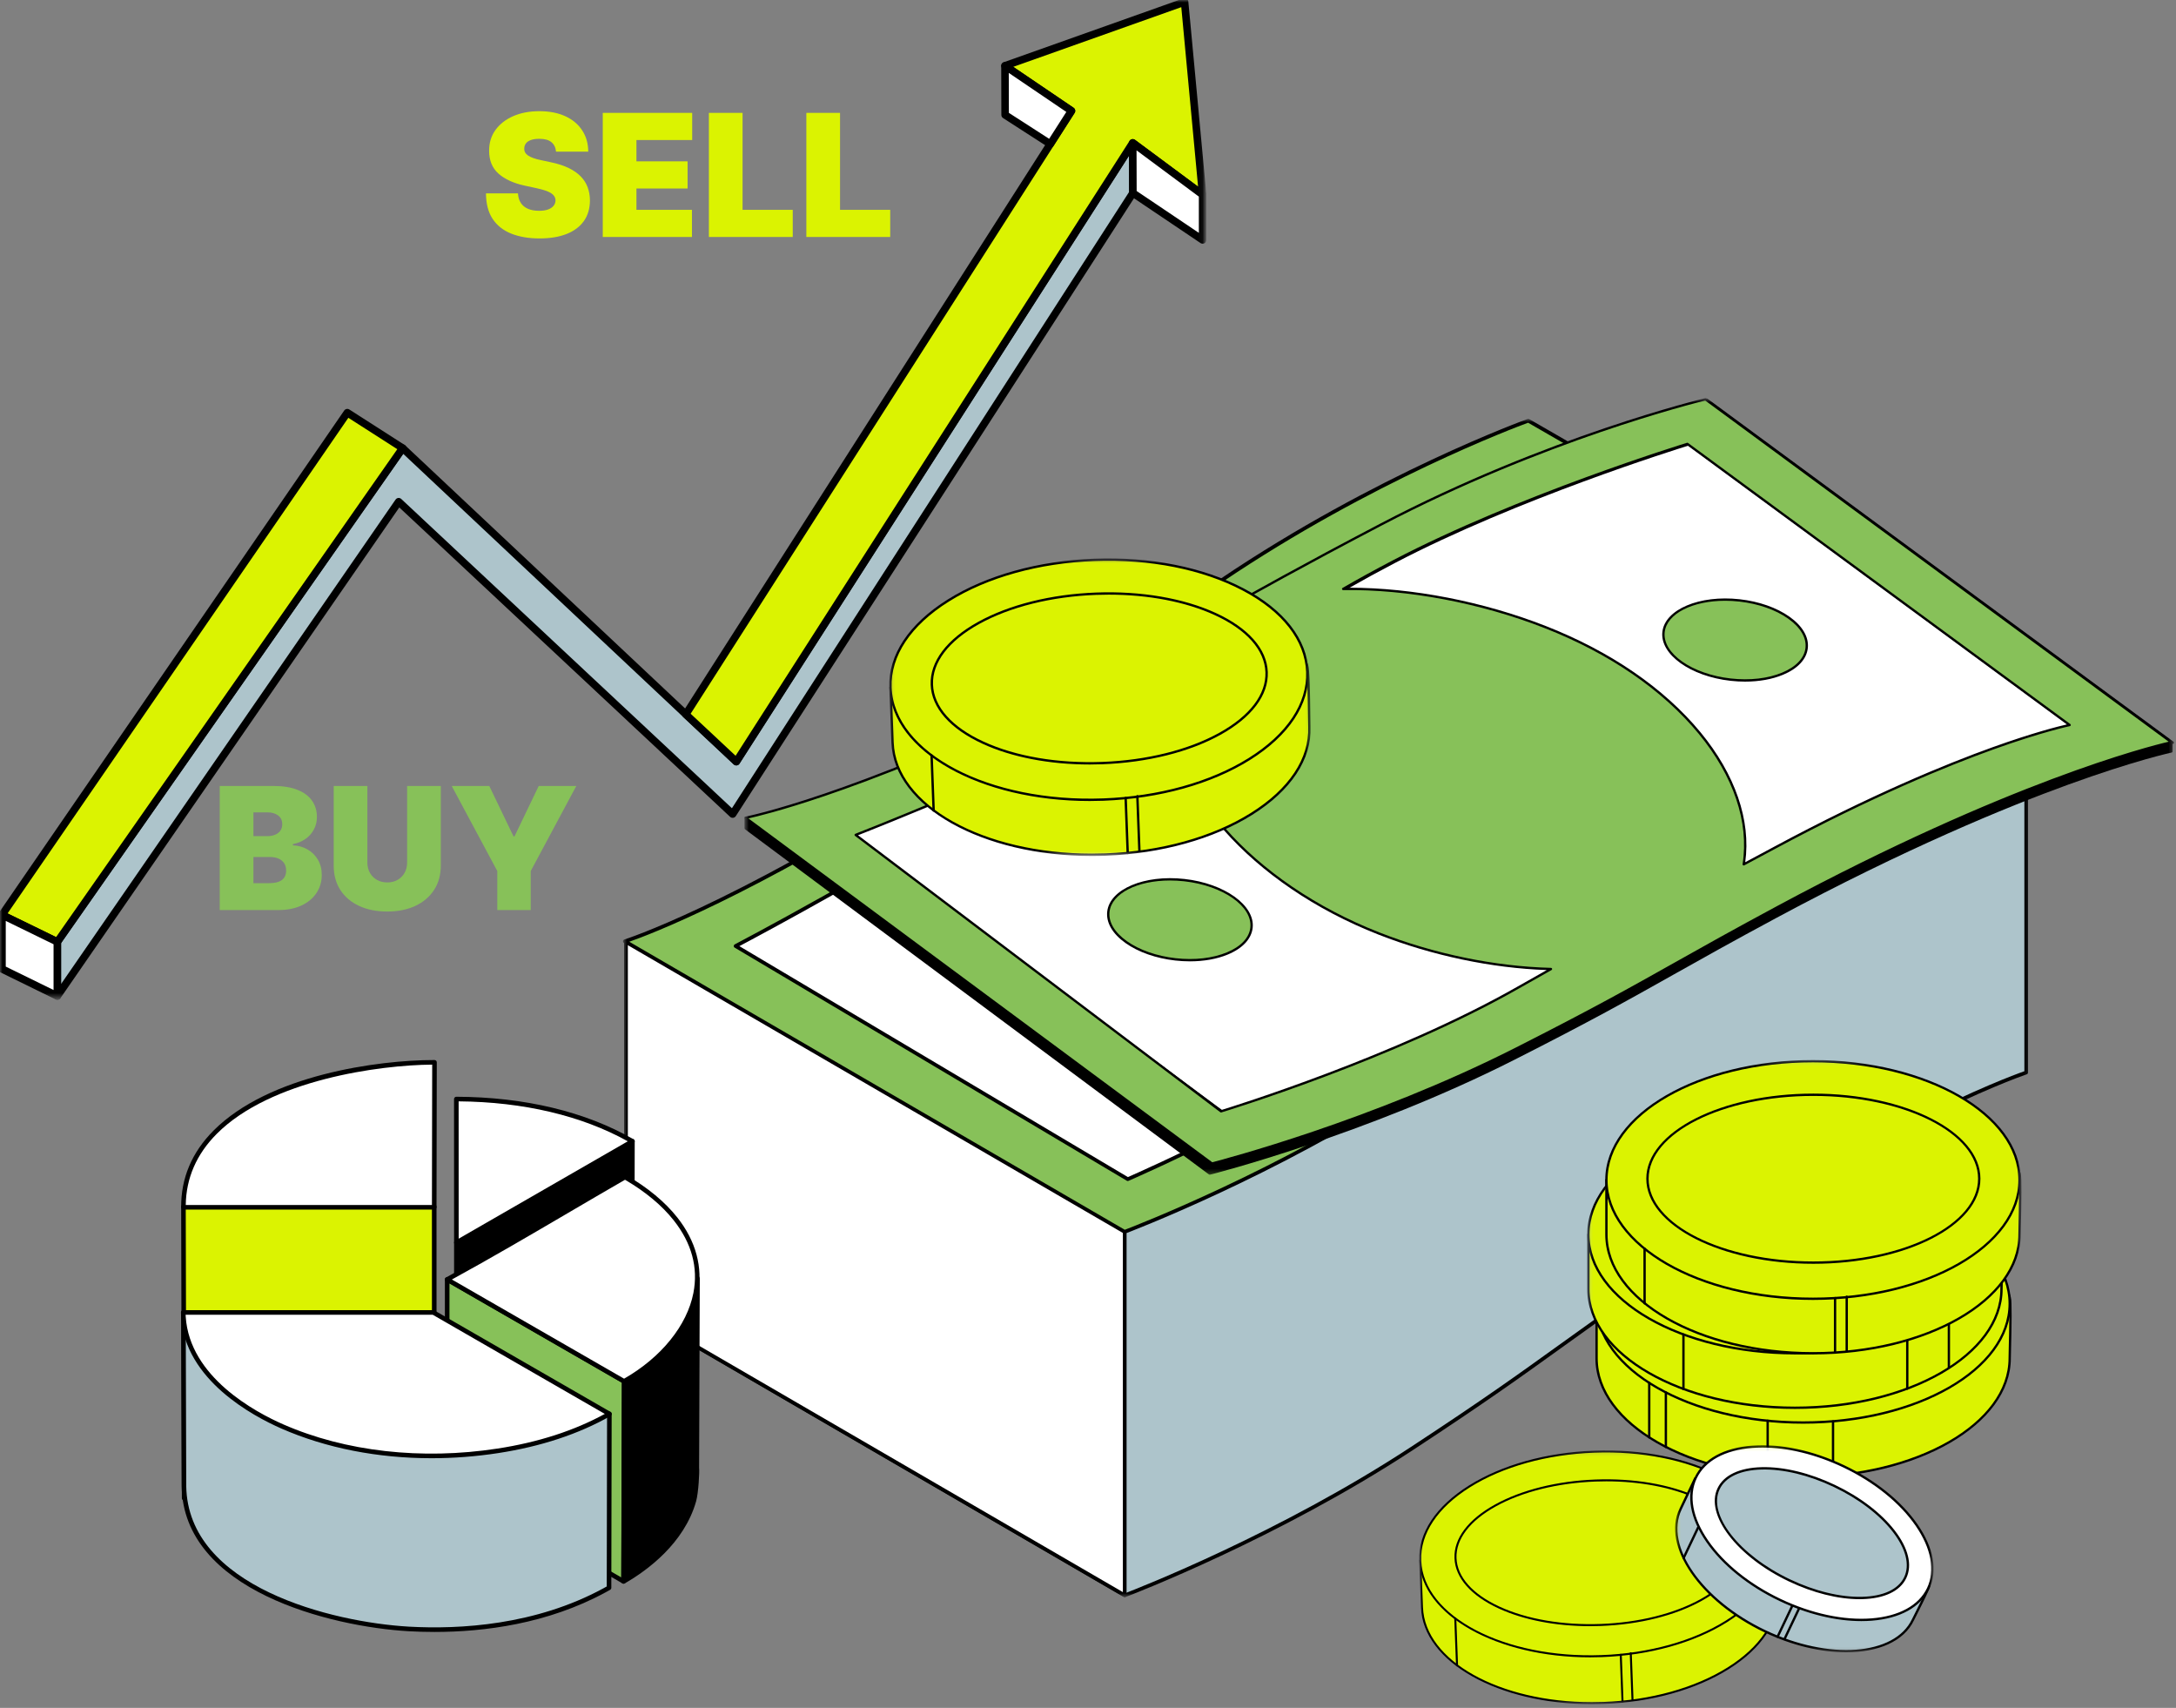 <svg width="446" height="350" viewBox="0 0 446 350" fill="none" xmlns="http://www.w3.org/2000/svg">
<rect x="0" y="0" width="446" height="350" fill="#808080" stroke="none"/>
<mask id="mask0_128_20063" style="mask-type:luminance" maskUnits="userSpaceOnUse" x="127" y="85" width="289" height="243">
<path d="M127.689 85.835H415.917V327.313H127.689V85.835Z" fill="white"/>
</mask>
<g mask="url(#mask0_128_20063)">
<path d="M128.306 267.522L230.526 326.934C232.522 326.174 261.961 314.83 289.411 296.826C304.29 287.066 311.459 281.907 319.761 275.933C324.949 272.2 330.83 267.968 339.361 262.076C384.904 230.622 412.912 220.613 415.3 219.791V145.482L128.306 193.101V267.522Z" fill="#ADC4CB"/>
<path d="M230.526 327.316C230.46 327.316 230.394 327.299 230.336 327.265L128.116 267.853C127.999 267.785 127.928 267.661 127.928 267.526V193.104C127.928 192.92 128.061 192.762 128.244 192.731L415.238 145.113C415.347 145.095 415.46 145.125 415.545 145.197C415.63 145.269 415.679 145.375 415.679 145.486V219.795C415.679 219.957 415.576 220.1 415.423 220.153C412.425 221.185 384.821 231.143 339.576 262.391C331.044 268.284 325.167 272.513 319.982 276.245C311.673 282.224 304.501 287.384 289.618 297.146C261.936 315.303 231.924 326.81 230.66 327.291C230.617 327.308 230.571 327.316 230.526 327.316ZM128.684 267.308L230.56 326.52C233.295 325.469 262.347 314.129 289.204 296.514C304.073 286.761 311.238 281.605 319.535 275.635C324.728 271.898 330.608 267.666 339.146 261.769C383.401 231.204 410.847 220.958 414.922 219.526V145.933L128.684 193.425V267.308Z" fill="black"/>
<path d="M128.306 267.524L230.526 326.936V209.763L128.306 193.103V267.524Z" fill="white"/>
<path d="M230.526 327.311C230.46 327.311 230.394 327.294 230.336 327.26L128.116 267.848C127.999 267.78 127.928 267.655 127.928 267.521V193.099C127.928 192.988 127.976 192.883 128.061 192.811C128.146 192.739 128.257 192.709 128.367 192.725L230.587 209.386C230.77 209.415 230.905 209.574 230.905 209.759V326.932C230.905 327.068 230.832 327.192 230.715 327.26C230.657 327.294 230.591 327.311 230.526 327.311L230.526 327.311ZM128.684 267.303L230.148 326.275V210.081L128.684 193.544V267.303Z" fill="black"/>
<path d="M311.642 92.643C311.642 92.643 277.36 107.461 251.955 124.621C225.426 142.54 226.095 147.158 206.644 159.406C174.298 179.775 144.43 195.392 144.43 195.392L228.531 245.375C228.531 245.375 263.4 230.435 288.689 212.023C307.228 198.527 322.545 188.173 339.754 176.287C377.44 150.259 399.446 143.22 399.446 143.22L311.642 92.643Z" fill="white"/>
<path d="M313.243 86.216C313.243 86.216 282.556 97.187 250.242 119.013C216.501 141.803 214.602 145.003 189.863 160.581C148.722 186.488 128.068 192.903 128.068 192.903L230.505 252.441C230.505 252.441 260.904 241.053 289.542 222.269C313.93 206.273 317.61 202.633 339.498 187.516C387.429 154.411 415.539 145.205 415.539 145.205L313.243 86.216ZM288.644 209.77C264.474 227.367 231.149 241.646 231.149 241.646L150.771 193.875C150.771 193.875 179.316 178.95 210.231 159.482C210.688 159.195 211.143 158.905 211.597 158.613C212.077 176.166 231.644 194.614 259.13 201.992C271.039 205.189 283.597 206.265 294.844 205.287C292.773 206.775 290.706 208.269 288.644 209.77ZM337.448 175.616C335.46 176.989 333.5 178.339 331.557 179.677C332.382 161.896 314.119 143.625 285.918 136.055C272.087 132.342 256.996 131.259 244.058 132.91C246.768 130.91 249.88 128.706 253.535 126.237C277.817 109.837 310.581 95.675 310.581 95.675L394.497 144.013C394.497 144.013 373.465 150.74 337.447 175.616L337.448 175.616Z" fill="#87C159"/>
<path d="M230.504 252.816C230.438 252.816 230.373 252.798 230.314 252.764L127.878 193.227C127.748 193.151 127.675 193.006 127.692 192.857C127.709 192.708 127.812 192.583 127.956 192.538C128.162 192.474 149.049 185.832 189.661 160.257C203.24 151.706 209.766 147.008 218.798 140.505C225.935 135.366 234.818 128.97 250.03 118.696C282.013 97.094 312.808 85.967 313.115 85.857C313.22 85.819 313.335 85.83 313.432 85.885L415.728 144.874C415.857 144.949 415.931 145.092 415.915 145.241C415.9 145.39 415.798 145.515 415.657 145.562C415.376 145.653 387.037 155.138 339.712 187.824C331.184 193.714 325.305 197.944 320.119 201.676C311.812 207.654 304.638 212.816 289.749 222.582C261.404 241.173 230.941 252.678 230.637 252.791C230.594 252.807 230.549 252.816 230.505 252.816H230.504ZM128.979 192.991L230.539 252.019C233.013 251.075 262.15 239.779 289.335 221.949C304.21 212.192 311.377 207.035 319.676 201.062C324.866 197.328 330.748 193.095 339.282 187.201C382.345 157.459 409.745 146.882 414.635 145.118L313.206 86.629C310.738 87.534 281.146 98.592 250.454 119.323C235.251 129.591 226.373 135.983 219.24 141.119C210.537 147.385 203.664 152.334 190.065 160.898C153.768 183.755 133.167 191.528 128.979 192.991ZM231.148 242.021C231.081 242.021 231.014 242.003 230.955 241.968L150.577 194.197C150.459 194.127 150.388 193.998 150.392 193.861C150.396 193.724 150.473 193.6 150.595 193.536C150.88 193.387 179.482 178.395 210.029 159.159C210.485 158.872 210.939 158.583 211.392 158.291C211.507 158.217 211.652 158.211 211.773 158.275C211.895 158.339 211.971 158.463 211.975 158.599C212.46 176.309 232.332 194.404 259.227 201.623C270.801 204.73 283.438 205.896 294.811 204.907C294.982 204.89 295.14 204.993 295.199 205.153C295.258 205.313 295.203 205.492 295.065 205.592C292.989 207.082 290.904 208.59 288.866 210.074C264.939 227.493 231.631 241.848 231.298 241.991C231.25 242.011 231.199 242.021 231.149 242.021L231.148 242.021ZM151.544 193.892L231.176 241.219C233.83 240.066 265.465 226.174 288.421 209.461C290.099 208.239 291.811 207 293.522 205.768C282.422 206.562 270.231 205.36 259.031 202.354C232.154 195.139 212.207 177.106 211.245 159.284C210.975 159.456 210.704 159.628 210.432 159.799C182.303 177.513 155.822 191.631 151.544 193.892V193.892ZM331.557 180.052C331.494 180.052 331.43 180.037 331.373 180.005C331.247 179.935 331.172 179.8 331.178 179.656C331.576 171.077 327.379 162.074 319.359 154.305C311.056 146.264 299.458 140.079 285.82 136.417C272.246 132.774 257.042 131.63 244.105 133.282C243.934 133.304 243.77 133.208 243.706 133.048C243.642 132.888 243.694 132.705 243.832 132.602C246.744 130.453 249.849 128.267 253.323 125.921C277.356 109.688 310.102 95.466 310.43 95.325C310.54 95.277 310.666 95.285 310.769 95.344L394.686 143.682C394.816 143.756 394.889 143.901 394.873 144.05C394.857 144.199 394.754 144.324 394.612 144.37C394.402 144.437 373.238 151.354 337.662 175.924C335.675 177.297 333.714 178.648 331.771 179.986C331.707 180.03 331.632 180.052 331.556 180.052L331.557 180.052ZM256.262 131.786C266.09 131.786 276.455 133.12 286.016 135.686C299.779 139.381 311.491 145.631 319.885 153.762C327.83 161.457 332.096 170.368 331.958 178.938C333.699 177.739 335.455 176.529 337.232 175.302C368.959 153.389 389.218 145.48 393.601 143.93L310.557 96.095C307.942 97.238 276.813 110.968 253.747 126.548C250.738 128.58 248.009 130.491 245.441 132.361C248.923 131.976 252.554 131.786 256.262 131.786V131.786Z" fill="black"/>
<path d="M324.714 142.509C332.83 142.509 339.41 138.866 339.41 134.372C339.41 129.878 332.83 126.235 324.714 126.235C316.598 126.235 310.019 129.878 310.019 134.372C310.019 138.866 316.598 142.509 324.714 142.509Z" fill="#87C159"/>
<path d="M324.714 142.884C316.402 142.884 309.64 139.064 309.64 134.368C309.64 129.673 316.402 125.853 324.714 125.853C333.026 125.853 339.788 129.673 339.788 134.368C339.788 139.064 333.026 142.884 324.714 142.884ZM324.714 126.61C316.819 126.61 310.396 130.09 310.396 134.368C310.396 138.647 316.819 142.127 324.714 142.127C332.609 142.127 339.032 138.647 339.032 134.368C339.032 130.09 332.609 126.61 324.714 126.61Z" fill="black"/>
<path d="M218.465 211.855C226.581 211.855 233.161 208.212 233.161 203.718C233.161 199.224 226.581 195.581 218.465 195.581C210.349 195.581 203.77 199.224 203.77 203.718C203.77 208.212 210.349 211.855 218.465 211.855Z" fill="#87C159"/>
<path d="M218.465 212.234C210.153 212.234 203.391 208.414 203.391 203.719C203.391 199.023 210.153 195.203 218.465 195.203C226.776 195.203 233.539 199.023 233.539 203.719C233.539 208.414 226.777 212.234 218.465 212.234ZM218.465 195.959C210.57 195.959 204.147 199.44 204.147 203.719C204.147 207.997 210.57 211.477 218.465 211.477C226.359 211.477 232.782 207.997 232.782 203.719C232.782 199.44 226.359 195.959 218.465 195.959Z" fill="black"/>
</g>
<mask id="mask1_128_20063" style="mask-type:luminance" maskUnits="userSpaceOnUse" x="152" y="81" width="294" height="160">
<path d="M152.592 81.59H445.588V240.743H152.592V81.59Z" fill="white"/>
</mask>
<g mask="url(#mask1_128_20063)">
<path d="M152.831 167.591V169.742L247.946 240.503C247.946 240.503 279.557 232.536 310.238 216.993C336.364 203.757 340.444 200.537 363.977 187.898C415.513 160.222 445.068 153.984 445.068 153.984V152.115L152.831 167.591Z" fill="black"/>
<path d="M247.946 240.742C247.895 240.742 247.845 240.726 247.803 240.694L152.688 169.934C152.628 169.889 152.592 169.818 152.592 169.742V167.59C152.592 167.463 152.691 167.358 152.818 167.351L445.055 151.876C445.119 151.873 445.185 151.896 445.233 151.941C445.28 151.987 445.307 152.049 445.307 152.115V153.983C445.307 154.097 445.228 154.194 445.117 154.218C445.044 154.233 437.577 155.834 423.915 160.792C411.306 165.369 390.692 173.823 364.09 188.109C354.921 193.033 348.581 196.597 342.988 199.742C334.031 204.778 326.295 209.127 310.346 217.207C279.993 232.584 248.321 240.655 248.004 240.735C247.985 240.739 247.965 240.742 247.946 240.742ZM153.07 169.622L247.997 240.243C250.075 239.708 280.723 231.678 310.13 216.78C326.069 208.705 333.801 204.358 342.753 199.325C348.349 196.18 354.691 192.614 363.864 187.688C412.721 161.45 442.202 154.388 444.829 153.792V152.368L153.07 167.817V169.622Z" fill="black"/>
<path d="M349.841 81.908C349.841 81.908 317.988 89.427 283.301 107.594C247.079 126.564 244.827 129.544 218.396 142.324C174.442 163.578 153.112 167.67 153.112 167.67L248.699 238.521C248.699 238.521 280.31 230.555 310.991 215.012C337.117 201.776 341.196 198.555 364.73 185.917C416.266 158.24 445.349 152.195 445.349 152.195L349.841 81.908Z" fill="white"/>
<path d="M248.698 238.76C248.647 238.76 248.597 238.744 248.556 238.713L152.969 167.863C152.893 167.806 152.857 167.71 152.878 167.617C152.899 167.525 152.973 167.453 153.066 167.435C153.12 167.425 158.518 166.37 169.211 162.735C179.08 159.38 195.607 153.078 218.292 142.109C232.803 135.092 239.842 131.132 249.584 125.652C257.281 121.322 266.86 115.933 283.189 107.381C317.506 89.409 349.467 81.751 349.785 81.675C349.854 81.659 349.926 81.674 349.982 81.715L445.49 152.003C445.566 152.059 445.602 152.154 445.582 152.246C445.562 152.338 445.489 152.41 445.397 152.43C445.324 152.445 437.976 153.997 424.431 158.908C411.93 163.44 391.444 171.842 364.843 186.127C355.674 191.051 349.334 194.615 343.741 197.76C334.784 202.796 327.048 207.145 311.098 215.225C280.745 230.602 249.073 238.673 248.757 238.753C248.737 238.758 248.718 238.76 248.698 238.76ZM153.681 167.795L248.749 238.261C250.826 237.726 281.475 229.696 310.882 214.798C326.822 206.723 334.554 202.376 343.506 197.343C349.102 194.198 355.443 190.632 364.616 185.706C411.915 160.305 440.652 153.042 444.785 152.077L349.788 82.167C347.721 82.669 316.677 90.383 283.411 107.805C267.088 116.354 257.513 121.74 249.818 126.069C240.435 131.347 233.024 135.516 218.5 142.539C195.783 153.524 179.232 159.834 169.348 163.194C160.511 166.197 155.277 167.444 153.681 167.795Z" fill="black"/>
<path d="M346.127 91.049C346.127 91.049 311.845 101.519 285.78 115.171C258.562 129.425 258.707 133.901 238.846 143.504C205.818 159.475 173.136 170.587 173.136 170.587L250.546 227.823C250.546 227.823 285.401 217.298 311.489 202.441C330.613 191.55 346.329 183.312 364.012 173.815C402.738 153.018 424.48 148.655 424.48 148.655L346.127 91.049Z" fill="white"/>
<path d="M250.546 228.061C250.496 228.061 250.446 228.045 250.404 228.014L172.994 170.779C172.922 170.726 172.886 170.638 172.899 170.55C172.913 170.462 172.974 170.389 173.059 170.36C173.385 170.249 206.106 159.069 238.742 143.288C248.379 138.629 253.268 135.198 258.93 131.226C264.9 127.038 271.667 122.291 285.669 114.958C311.456 101.453 345.714 90.925 346.057 90.82C346.129 90.798 346.208 90.811 346.268 90.856L424.622 148.462C424.698 148.518 424.734 148.614 424.714 148.706C424.693 148.799 424.62 148.871 424.527 148.889C424.473 148.9 418.98 150.022 408.833 153.667C399.467 157.031 384.109 163.294 364.126 174.025C360.607 175.915 357.165 177.755 353.76 179.576C339.959 186.956 326.923 193.926 311.607 202.648C285.795 217.349 250.964 227.946 250.615 228.051C250.593 228.058 250.569 228.061 250.546 228.061ZM173.644 170.665L250.592 227.558C252.818 226.876 286.347 216.484 311.371 202.233C326.692 193.507 339.731 186.535 353.535 179.154C356.94 177.333 360.381 175.493 363.9 173.604C383.917 162.854 399.304 156.58 408.688 153.21C417.092 150.192 422.318 148.899 423.913 148.534L346.082 91.313C343.873 91.996 310.89 102.289 285.891 115.382C271.917 122.7 265.164 127.438 259.205 131.618C253.527 135.602 248.622 139.042 238.951 143.719C208.322 158.529 177.621 169.289 173.644 170.665Z" fill="black"/>
<path d="M349.56 81.83C349.56 81.83 317.707 89.348 283.02 107.515C246.798 126.485 244.546 129.466 218.115 142.246C174.161 163.499 152.831 167.592 152.831 167.592L248.418 238.443C248.418 238.443 280.029 230.476 310.71 214.933C336.836 201.697 340.915 198.477 364.449 185.838C415.984 158.162 445.068 152.117 445.068 152.117L349.56 81.83ZM311.209 202.362C285.121 217.219 250.266 227.744 250.266 227.744L175.381 171.098C175.381 171.098 205.538 159.396 238.566 143.425C239.067 143.183 239.551 142.945 240.027 142.71C238.545 160.278 256.014 180.871 282.621 191.303C294.15 195.824 306.563 198.301 317.898 198.582C315.71 199.809 313.484 201.066 311.209 202.362ZM363.732 173.736C361.596 174.883 359.488 176.012 357.4 177.13C360.209 159.48 344.023 139.21 316.723 128.505C303.333 123.255 288.392 120.489 275.295 120.691C278.223 118.998 281.576 117.147 285.499 115.092C311.565 101.44 345.847 90.97 345.847 90.97L424.2 148.576C424.2 148.576 402.458 152.939 363.732 173.736Z" fill="#87C159"/>
<path d="M248.418 238.681C248.367 238.681 248.317 238.665 248.275 238.634L152.689 167.784C152.612 167.727 152.577 167.631 152.598 167.538C152.619 167.446 152.693 167.374 152.786 167.356C152.839 167.346 158.237 166.291 168.931 162.656C178.8 159.301 195.326 152.999 218.011 142.03C232.523 135.013 239.562 131.053 249.304 125.573C257.001 121.243 266.58 115.854 282.909 107.302C317.226 89.329 349.186 81.671 349.505 81.596C349.573 81.58 349.645 81.595 349.702 81.637L445.21 151.924C445.286 151.98 445.321 152.075 445.301 152.167C445.281 152.259 445.209 152.331 445.116 152.351C445.044 152.366 437.695 153.918 424.15 158.829C411.649 163.361 391.163 171.763 364.562 186.048C355.393 190.972 349.053 194.537 343.46 197.681C334.503 202.717 326.767 207.066 310.818 215.146C280.465 230.523 248.793 238.594 248.476 238.674C248.457 238.679 248.437 238.681 248.418 238.681ZM153.4 167.716L248.469 238.182C250.546 237.647 281.195 229.617 310.601 214.719C326.541 206.644 334.273 202.297 343.225 197.264C348.821 194.119 355.162 190.553 364.336 185.627C411.634 160.226 440.371 152.962 444.504 151.998L349.508 82.088C347.441 82.59 316.397 90.304 283.13 107.726C266.808 116.275 257.233 121.661 249.538 125.99C240.155 131.268 232.744 135.437 218.219 142.46C195.503 153.445 178.952 159.755 169.067 163.115C160.231 166.118 154.996 167.365 153.4 167.716ZM250.266 227.982C250.214 227.982 250.164 227.966 250.122 227.934L175.236 171.288C175.167 171.236 175.131 171.15 175.143 171.065C175.155 170.979 175.213 170.906 175.294 170.875C175.595 170.758 205.821 158.992 238.462 143.209C238.962 142.967 239.445 142.73 239.92 142.495C239.998 142.456 240.09 142.463 240.161 142.511C240.232 142.56 240.272 142.643 240.265 142.729C238.765 160.515 256.615 180.849 282.708 191.08C293.927 195.479 306.426 198.058 317.904 198.342C318.011 198.345 318.104 198.419 318.13 198.524C318.156 198.628 318.109 198.737 318.015 198.79C315.761 200.054 313.511 201.325 311.327 202.569C285.515 217.27 250.684 227.867 250.335 227.972C250.312 227.979 250.289 227.982 250.266 227.982ZM175.866 171.165L250.313 227.479C252.554 226.792 286.072 216.401 311.09 202.153C313.032 201.047 315.026 199.92 317.029 198.794C305.736 198.404 293.522 195.834 282.534 191.525C256.452 181.299 238.55 161 239.756 143.109C239.401 143.284 239.04 143.461 238.67 143.64C208.046 158.448 179.547 169.721 175.866 171.165ZM357.4 177.368C357.351 177.368 357.302 177.354 357.261 177.324C357.187 177.272 357.149 177.181 357.163 177.092C358.525 168.535 355.33 159.043 348.168 150.365C340.764 141.395 329.861 133.913 316.635 128.728C303.48 123.569 288.412 120.728 275.299 120.929C275.189 120.933 275.093 120.859 275.064 120.754C275.035 120.649 275.081 120.538 275.175 120.483C278.322 118.664 281.663 116.831 285.389 114.879C311.176 101.374 345.434 90.846 345.777 90.741C345.849 90.719 345.927 90.733 345.988 90.778L424.342 148.383C424.418 148.439 424.454 148.535 424.434 148.628C424.413 148.72 424.34 148.792 424.247 148.81C424.193 148.821 418.701 149.943 408.553 153.588C399.188 156.952 383.829 163.215 363.846 173.947C361.709 175.094 359.601 176.223 357.513 177.34C357.477 177.359 357.438 177.368 357.4 177.368ZM276.616 120.441C289.474 120.441 304.039 123.274 316.81 128.282C330.111 133.497 341.082 141.028 348.537 150.06C355.657 158.686 358.901 168.124 357.706 176.694C359.658 175.649 361.626 174.595 363.619 173.525C383.636 162.775 399.024 156.501 408.407 153.131C416.813 150.113 422.039 148.82 423.633 148.455L345.802 91.234C343.593 91.917 310.609 102.21 285.61 115.303C282.201 117.089 279.115 118.775 276.206 120.442C276.343 120.441 276.479 120.441 276.616 120.441Z" fill="black"/>
<path d="M370.289 132.8C370.791 128.316 364.631 123.946 356.53 123.039C348.43 122.133 341.456 125.033 340.954 129.517C340.453 134.002 346.613 138.372 354.713 139.278C362.814 140.184 369.787 137.284 370.289 132.8Z" fill="#87C159"/>
<path d="M357.675 139.686C356.698 139.686 355.701 139.63 354.694 139.518C346.476 138.598 340.209 134.1 340.725 129.492C341.241 124.884 348.347 121.884 356.565 122.804C360.522 123.247 364.151 124.519 366.782 126.385C369.454 128.282 370.787 130.57 370.534 132.829C370.281 135.088 368.476 137.025 365.45 138.284C363.229 139.207 360.54 139.686 357.675 139.686ZM353.593 123.114C346.939 123.114 341.626 125.742 341.2 129.546C340.714 133.891 346.791 138.152 354.747 139.042C358.626 139.477 362.361 139.05 365.266 137.842C368.124 136.653 369.826 134.854 370.059 132.776C370.292 130.698 369.03 128.567 366.505 126.776C363.939 124.955 360.39 123.713 356.512 123.279C355.519 123.168 354.542 123.114 353.593 123.114Z" fill="black"/>
<path d="M256.508 190.115C257.009 185.631 250.849 181.261 242.749 180.355C234.648 179.449 227.675 182.349 227.173 186.833C226.671 191.317 232.831 195.687 240.932 196.593C249.032 197.5 256.006 194.6 256.508 190.115Z" fill="#87C159"/>
<path d="M243.889 197.009C242.912 197.009 241.914 196.953 240.908 196.841C236.951 196.398 233.322 195.126 230.691 193.259C228.018 191.363 226.686 189.074 226.939 186.815C227.454 182.207 234.56 179.207 242.779 180.127C250.997 181.047 257.264 185.544 256.748 190.152C256.495 192.411 254.689 194.348 251.664 195.607C249.443 196.531 246.754 197.009 243.889 197.009ZM239.807 180.438C233.153 180.438 227.84 183.065 227.414 186.869C227.181 188.947 228.443 191.078 230.968 192.869C233.534 194.69 237.083 195.931 240.961 196.365C244.839 196.8 248.575 196.373 251.48 195.165C254.338 193.976 256.04 192.177 256.273 190.099C256.759 185.753 250.682 181.493 242.726 180.602C241.733 180.491 240.756 180.438 239.807 180.438Z" fill="black"/>
</g>
<mask id="mask2_128_20063" style="mask-type:luminance" maskUnits="userSpaceOnUse" x="0" y="0" width="247" height="205">
<path d="M0 0H246.901V204.528H0V0Z" fill="white"/>
</mask>
<g mask="url(#mask2_128_20063)">
<path d="M232.173 29.276L150.906 156.095L82.525 91.834L11.749 193.022V204.118L81.714 102.814L150.166 166.825L232.203 39.554L232.173 29.276Z" fill="#ADC4CB" stroke="black" stroke-width="1.543" stroke-miterlimit="10" stroke-linecap="round" stroke-linejoin="round"/>
<path d="M219.613 22.72L140.562 146.391L150.921 156.074L232.174 29.276L246.492 39.9L242.797 0.408L205.987 13.482L219.613 22.72Z" fill="#DBF301" stroke="black" stroke-width="1.543" stroke-miterlimit="10" stroke-linecap="round" stroke-linejoin="round"/>
<path d="M205.985 13.483L206.012 23.549L215.269 29.514L219.611 22.721L205.985 13.483Z" fill="white" stroke="black" stroke-width="1.543" stroke-miterlimit="10" stroke-linecap="round" stroke-linejoin="round"/>
<path d="M232.173 29.276L232.203 39.554L246.491 49.169V39.899L232.173 29.276Z" fill="white" stroke="black" stroke-width="1.543" stroke-miterlimit="10" stroke-linecap="round" stroke-linejoin="round"/>
<path d="M71.185 84.566L82.525 91.835L11.749 193.023L0.408 187.488L71.185 84.566Z" fill="#DBF301" stroke="black" stroke-width="1.543" stroke-miterlimit="10" stroke-linecap="round" stroke-linejoin="round"/>
<path d="M0.408 187.488V198.565L11.749 204.119V193.023L0.408 187.488Z" fill="white" stroke="black" stroke-width="1.543" stroke-miterlimit="10" stroke-linecap="round" stroke-linejoin="round"/>
</g>
<mask id="mask3_128_20063" style="mask-type:luminance" maskUnits="userSpaceOnUse" x="325" y="217" width="90" height="86">
<path d="M325.317 217.231H414.329V302.923H325.317V217.231Z" fill="white"/>
</mask>
<g mask="url(#mask3_128_20063)">
<path d="M327.237 278.341C327.237 291.785 346.192 302.685 369.575 302.685C392.957 302.685 411.912 291.785 411.912 278.341C411.912 277.007 412.271 267.143 411.912 265.868C408.654 254.286 390.638 253.997 369.575 253.997C348.289 253.997 327.237 267.174 327.237 267.174C327.237 267.174 327.237 277.135 327.237 278.341Z" fill="#DBF301"/>
<path d="M369.575 302.923C346.099 302.923 326.999 291.895 326.999 278.34V267.174C326.999 267.092 327.041 267.015 327.111 266.971C327.322 266.839 348.465 253.757 369.575 253.757C380.888 253.757 390.126 253.875 397.468 255.354C405.955 257.064 410.618 260.384 412.142 265.803C412.408 266.746 412.308 271.736 412.194 276.338C412.17 277.29 412.151 278.042 412.151 278.34C412.151 291.895 393.052 302.923 369.575 302.923ZM327.477 267.307V278.34C327.477 291.632 346.362 302.445 369.575 302.445C392.788 302.445 411.674 291.632 411.674 278.34C411.674 278.036 411.691 277.319 411.716 276.326C411.792 273.262 411.95 266.885 411.682 265.932C410.212 260.706 405.665 257.493 397.374 255.823C390.074 254.352 380.861 254.235 369.575 254.235C349.398 254.235 329.166 266.279 327.477 267.307Z" fill="black"/>
<path d="M369.575 291.519C392.957 291.519 411.912 280.62 411.912 267.175C411.912 253.73 392.957 242.831 369.575 242.831C346.192 242.831 327.237 253.73 327.237 267.175C327.237 280.62 346.192 291.519 369.575 291.519Z" fill="#DBF301"/>
<path d="M369.575 291.757C346.099 291.757 326.999 280.729 326.999 267.174C326.999 253.619 346.099 242.591 369.575 242.591C393.052 242.591 412.151 253.619 412.151 267.174C412.151 280.729 393.052 291.757 369.575 291.757ZM369.575 243.069C346.362 243.069 327.477 253.883 327.477 267.174C327.477 280.466 346.362 291.28 369.575 291.28C392.788 291.28 411.674 280.466 411.674 267.174C411.674 253.883 392.788 243.069 369.575 243.069Z" fill="black"/>
<path d="M369.652 284.106C388.431 284.106 403.655 276.406 403.655 266.907C403.655 257.408 388.431 249.707 369.652 249.707C350.874 249.707 335.65 257.408 335.65 266.907C335.65 276.406 350.874 284.106 369.652 284.106Z" fill="#DBF301"/>
<path d="M369.653 284.348C350.773 284.348 335.412 276.526 335.412 266.91C335.412 257.294 350.773 249.471 369.653 249.471C388.534 249.471 403.894 257.294 403.894 266.91C403.894 276.526 388.534 284.348 369.653 284.348ZM369.653 249.949C351.036 249.949 335.89 257.558 335.89 266.91C335.89 276.262 351.036 283.871 369.653 283.871C388.27 283.871 403.416 276.262 403.416 266.91C403.416 257.558 388.27 249.949 369.653 249.949Z" fill="black"/>
<path d="M362.307 302.564C362.175 302.564 362.068 302.457 362.068 302.325V291.158C362.068 291.027 362.175 290.919 362.307 290.919C362.439 290.919 362.546 291.027 362.546 291.158V302.325C362.546 302.457 362.439 302.564 362.307 302.564Z" fill="black"/>
<path d="M375.705 302.702C375.573 302.702 375.466 302.595 375.466 302.463V291.297C375.466 291.165 375.573 291.058 375.705 291.058C375.837 291.058 375.944 291.165 375.944 291.297V302.463C375.944 302.595 375.837 302.702 375.705 302.702Z" fill="black"/>
<path d="M341.44 296.773C341.308 296.773 341.201 296.666 341.201 296.534V285.368C341.201 285.236 341.308 285.129 341.44 285.129C341.572 285.129 341.679 285.236 341.679 285.368V296.534C341.679 296.666 341.572 296.773 341.44 296.773Z" fill="black"/>
<path d="M338.032 294.785C337.9 294.785 337.793 294.678 337.793 294.546V283.38C337.793 283.248 337.9 283.141 338.032 283.141C338.164 283.141 338.271 283.248 338.271 283.38V294.546C338.271 294.678 338.164 294.785 338.032 294.785Z" fill="black"/>
<path d="M325.556 264.146C325.556 277.591 344.511 288.49 367.893 288.49C391.275 288.49 410.23 277.591 410.23 264.146C410.23 262.813 410.589 252.949 410.23 251.674C406.972 240.091 388.956 239.803 367.893 239.803C346.607 239.803 325.556 252.98 325.556 252.98C325.556 252.98 325.556 262.941 325.556 264.146Z" fill="#DBF301"/>
<path d="M367.894 288.732C344.417 288.732 325.317 277.705 325.317 264.15V252.983C325.317 252.901 325.36 252.824 325.429 252.781C325.641 252.649 346.784 239.567 367.894 239.567C379.207 239.567 388.444 239.684 395.787 241.164C404.274 242.874 408.937 246.194 410.461 251.613C410.726 252.556 410.627 257.545 410.512 262.148C410.489 263.1 410.47 263.852 410.47 264.15C410.47 277.705 391.37 288.732 367.894 288.732ZM325.795 253.117V264.15C325.795 277.441 344.68 288.255 367.894 288.255C391.107 288.255 409.992 277.441 409.992 264.15C409.992 263.846 410.01 263.128 410.035 262.136C410.111 259.071 410.269 252.695 410.001 251.742C408.531 246.515 403.984 243.303 395.692 241.632C388.393 240.161 379.18 240.045 367.894 240.045C347.717 240.045 327.485 252.088 325.795 253.117Z" fill="black"/>
<path d="M367.893 277.325C391.275 277.325 410.23 266.426 410.23 252.981C410.23 239.536 391.275 228.637 367.893 228.637C344.511 228.637 325.556 239.536 325.556 252.981C325.556 266.426 344.511 277.325 367.893 277.325Z" fill="#DBF301"/>
<path d="M367.894 277.563C344.417 277.563 325.317 266.535 325.317 252.98C325.317 239.425 344.417 228.397 367.894 228.397C391.37 228.397 410.47 239.425 410.47 252.98C410.47 266.535 391.37 277.563 367.894 277.563ZM367.894 228.875C344.68 228.875 325.795 239.688 325.795 252.98C325.795 266.272 344.68 277.085 367.894 277.085C391.107 277.085 409.992 266.272 409.992 252.98C409.992 239.688 391.107 228.875 367.894 228.875Z" fill="black"/>
<path d="M367.971 269.916C386.75 269.916 401.973 262.215 401.973 252.716C401.973 243.217 386.75 235.517 367.971 235.517C349.192 235.517 333.969 243.217 333.969 252.716C333.969 262.215 349.192 269.916 367.971 269.916Z" fill="#DBF301"/>
<path d="M367.971 270.15C349.091 270.15 333.73 262.327 333.73 252.712C333.73 243.096 349.091 235.273 367.971 235.273C386.852 235.273 402.212 243.096 402.212 252.712C402.212 262.327 386.852 270.15 367.971 270.15ZM367.971 235.751C349.354 235.751 334.208 243.36 334.208 252.712C334.208 262.064 349.354 269.673 367.971 269.673C386.588 269.673 401.735 262.064 401.735 252.712C401.735 243.36 386.589 235.751 367.971 235.751Z" fill="black"/>
<path d="M390.92 284.817C390.789 284.817 390.682 284.71 390.682 284.578V273.412C390.682 273.28 390.789 273.173 390.92 273.173C391.052 273.173 391.159 273.28 391.159 273.412V284.578C391.159 284.71 391.052 284.817 390.92 284.817Z" fill="black"/>
<path d="M399.447 280.456C399.315 280.456 399.208 280.349 399.208 280.218V269.051C399.208 268.919 399.315 268.812 399.447 268.812C399.579 268.812 399.686 268.919 399.686 269.051V280.218C399.686 280.349 399.579 280.456 399.447 280.456Z" fill="black"/>
<path d="M345.045 284.903C344.913 284.903 344.806 284.796 344.806 284.664V273.498C344.806 273.366 344.913 273.259 345.045 273.259C345.176 273.259 345.283 273.366 345.283 273.498V284.664C345.283 284.796 345.176 284.903 345.045 284.903Z" fill="black"/>
<path d="M329.256 252.981C329.256 266.426 348.211 277.325 371.593 277.325C394.976 277.325 413.931 266.426 413.931 252.981C413.931 251.648 414.289 241.783 413.931 240.508C410.672 228.926 392.657 228.637 371.593 228.637C350.308 228.637 329.256 241.814 329.256 241.814C329.256 241.814 329.256 251.775 329.256 252.981Z" fill="#DBF301"/>
<path d="M371.594 277.563C348.117 277.563 329.018 266.535 329.018 252.98V241.814C329.018 241.731 329.06 241.655 329.13 241.611C329.341 241.479 350.484 228.397 371.594 228.397C382.907 228.397 392.144 228.515 399.487 229.994C407.974 231.704 412.637 235.024 414.161 240.443C414.426 241.386 414.327 246.376 414.212 250.978C414.188 251.93 414.17 252.682 414.17 252.98C414.17 266.535 395.07 277.563 371.594 277.563ZM329.495 241.947V252.98C329.495 266.272 348.381 277.085 371.594 277.085C394.807 277.085 413.692 266.272 413.692 252.98C413.692 252.676 413.71 251.959 413.735 250.966C413.811 247.902 413.969 241.525 413.701 240.572C412.231 235.346 407.684 232.133 399.392 230.463C392.093 228.992 382.88 228.875 371.594 228.875C351.417 228.875 331.184 240.919 329.495 241.947Z" fill="black"/>
<path d="M371.593 266.159C394.976 266.159 413.931 255.26 413.931 241.815C413.931 228.37 394.976 217.471 371.593 217.471C348.211 217.471 329.256 228.37 329.256 241.815C329.256 255.26 348.211 266.159 371.593 266.159Z" fill="#DBF301"/>
<path d="M371.594 266.397C348.117 266.397 329.018 255.369 329.018 241.814C329.018 228.259 348.117 217.231 371.594 217.231C395.07 217.231 414.17 228.259 414.17 241.814C414.17 255.369 395.07 266.397 371.594 266.397ZM371.594 217.709C348.38 217.709 329.495 228.522 329.495 241.814C329.495 255.106 348.381 265.919 371.594 265.919C394.807 265.919 413.692 255.106 413.692 241.814C413.692 228.522 394.807 217.709 371.594 217.709Z" fill="black"/>
<path d="M371.671 258.754C390.45 258.754 405.673 251.053 405.673 241.554C405.673 232.055 390.45 224.355 371.671 224.355C352.892 224.355 337.669 232.055 337.669 241.554C337.669 251.053 352.892 258.754 371.671 258.754Z" fill="#DBF301"/>
<path d="M371.672 258.988C352.791 258.988 337.431 251.166 337.431 241.55C337.431 231.934 352.791 224.111 371.672 224.111C390.552 224.111 405.913 231.934 405.913 241.55C405.913 251.166 390.552 258.988 371.672 258.988ZM371.672 224.589C353.054 224.589 337.908 232.197 337.908 241.55C337.908 250.902 353.055 258.511 371.672 258.511C390.289 258.511 405.435 250.902 405.435 241.55C405.435 232.197 390.289 224.589 371.672 224.589Z" fill="black"/>
<path d="M376.12 277.424C375.988 277.424 375.881 277.317 375.881 277.186V266.019C375.881 265.887 375.988 265.78 376.12 265.78C376.252 265.78 376.359 265.887 376.359 266.019V277.186C376.359 277.318 376.252 277.424 376.12 277.424Z" fill="black"/>
<path d="M378.509 277.147C378.378 277.147 378.271 277.04 378.271 276.909V265.742C378.271 265.61 378.378 265.503 378.509 265.503C378.641 265.503 378.748 265.61 378.748 265.742V276.909C378.748 277.04 378.641 277.147 378.509 277.147Z" fill="black"/>
<path d="M337.079 267.322C336.947 267.322 336.84 267.215 336.84 267.083V255.916C336.84 255.784 336.947 255.677 337.079 255.677C337.211 255.677 337.318 255.784 337.318 255.916V267.083C337.318 267.215 337.211 267.322 337.079 267.322Z" fill="black"/>
</g>
<mask id="mask4_128_20063" style="mask-type:luminance" maskUnits="userSpaceOnUse" x="182" y="114" width="87" height="62">
<path d="M182.263 114.433H268.625V175.415H182.263V114.433Z" fill="white"/>
</mask>
<g mask="url(#mask4_128_20063)">
<path d="M182.938 152.166C183.447 165.732 202.986 176.011 226.578 175.125C250.171 174.239 268.884 162.524 268.374 148.958C268.324 147.613 268.312 137.646 267.901 136.373C264.175 124.81 245.986 125.201 224.733 125.999C203.257 126.806 182.515 140.899 182.515 140.899C182.515 140.899 182.892 150.95 182.938 152.166Z" fill="#DBF301"/>
<path d="M223.768 175.417C201.356 175.417 183.19 165.304 182.697 152.173L182.274 140.906C182.27 140.823 182.31 140.744 182.379 140.697C182.587 140.556 203.425 126.555 224.725 125.755C236.14 125.327 245.465 125.095 252.929 126.31C261.557 127.714 266.388 130.887 268.131 136.297C268.435 137.238 268.523 142.276 268.582 146.925C268.595 147.886 268.604 148.646 268.616 148.946C268.865 155.597 264.613 162.008 256.643 166.998C248.713 171.962 238.04 174.933 226.588 175.363C225.642 175.399 224.7 175.417 223.768 175.417ZM182.761 141.023L183.178 152.155C183.662 165.025 201.611 174.933 223.759 174.934C224.69 174.934 225.624 174.917 226.569 174.882C237.938 174.455 248.528 171.51 256.386 166.59C264.205 161.695 268.376 155.436 268.133 148.965C268.122 148.658 268.113 147.934 268.1 146.931C268.06 143.836 267.978 137.396 267.672 136.445C265.99 131.227 261.281 128.158 252.851 126.786C245.431 125.579 236.13 125.81 224.742 126.238C204.384 127.002 184.426 139.921 182.761 141.023Z" fill="black"/>
<path d="M226.154 163.86C249.747 162.975 268.46 151.26 267.951 137.694C267.442 124.128 247.903 113.848 224.31 114.734C200.718 115.619 182.004 127.334 182.514 140.9C183.023 154.466 202.561 164.745 226.154 163.86Z" fill="#DBF301"/>
<path d="M223.345 164.15C200.932 164.15 182.766 154.037 182.273 140.906C182.023 134.256 186.275 127.845 194.246 122.854C202.175 117.89 212.849 114.919 224.301 114.489C235.753 114.059 246.619 116.221 254.899 120.577C263.221 124.955 267.942 131.029 268.192 137.68C268.441 144.331 264.19 150.742 256.219 155.732C248.29 160.696 237.616 163.667 226.164 164.097C225.218 164.133 224.277 164.15 223.345 164.15ZM182.755 140.888C183.259 154.3 202.727 164.495 226.146 163.615C237.515 163.188 248.104 160.244 255.963 155.323C263.781 150.429 267.953 144.169 267.709 137.698C267.467 131.227 262.837 125.298 254.674 121.004C246.468 116.687 235.689 114.544 224.319 114.971C212.95 115.398 202.361 118.343 194.502 123.263C186.684 128.158 182.512 134.417 182.755 140.888Z" fill="black"/>
<path d="M225.952 156.376C244.899 155.665 259.968 147.319 259.608 137.734C259.249 128.15 243.597 120.956 224.649 121.667C205.701 122.378 190.632 130.725 190.992 140.309C191.352 149.894 207.004 157.087 225.952 156.376Z" fill="#DBF301"/>
<path d="M223.358 156.668C215.125 156.668 207.409 155.186 201.401 152.425C194.712 149.35 190.929 145.052 190.752 140.321C190.574 135.59 194.023 131.019 200.463 127.452C206.853 123.913 215.439 121.773 224.64 121.428C233.841 121.082 242.563 122.572 249.2 125.622C255.89 128.696 259.672 132.995 259.85 137.726C260.028 142.457 256.579 147.027 250.138 150.594C243.748 154.133 235.162 156.273 225.961 156.618C225.089 156.651 224.221 156.668 223.358 156.668ZM227.245 121.861C226.388 121.861 225.526 121.877 224.658 121.91C215.531 122.253 207.021 124.371 200.697 127.874C194.424 131.349 191.063 135.763 191.234 140.303C191.404 144.842 195.087 148.992 201.603 151.986C208.172 155.006 216.817 156.479 225.943 156.137C235.07 155.794 243.58 153.676 249.904 150.173C256.177 146.698 259.538 142.284 259.368 137.744C259.197 133.204 255.515 129.055 248.999 126.06C243.054 123.328 235.409 121.861 227.245 121.861Z" fill="black"/>
<path d="M230.717 163.546L231.14 174.813Z" fill="#DBF301"/>
<path d="M231.14 175.052C231.011 175.052 230.904 174.95 230.899 174.82L230.476 163.553C230.471 163.42 230.575 163.308 230.708 163.303C230.84 163.297 230.953 163.402 230.958 163.535L231.381 174.802C231.386 174.935 231.282 175.047 231.149 175.052C231.146 175.052 231.143 175.052 231.14 175.052Z" fill="black"/>
<path d="M233.54 174.442L233.117 163.175Z" fill="#DBF301"/>
<path d="M233.54 174.681C233.411 174.681 233.304 174.579 233.299 174.449L232.876 163.182C232.871 163.049 232.975 162.937 233.108 162.932C233.243 162.927 233.353 163.031 233.358 163.164L233.781 174.431C233.786 174.564 233.682 174.676 233.549 174.681C233.546 174.681 233.543 174.681 233.54 174.681Z" fill="black"/>
<path d="M190.941 154.832L191.364 166.098Z" fill="#DBF301"/>
<path d="M191.365 166.338C191.236 166.338 191.129 166.236 191.124 166.105L190.701 154.839C190.696 154.705 190.8 154.594 190.933 154.588C191.065 154.584 191.178 154.687 191.183 154.82L191.606 166.087C191.612 166.22 191.508 166.332 191.374 166.337C191.371 166.337 191.368 166.338 191.365 166.338Z" fill="black"/>
</g>
<mask id="mask5_128_20063" style="mask-type:luminance" maskUnits="userSpaceOnUse" x="290" y="297" width="75" height="53">
<path d="M290.877 297.238H364.523V349.241H290.877V297.238Z" fill="white"/>
</mask>
<g mask="url(#mask5_128_20063)">
<path d="M291.454 329.409C291.888 340.977 308.55 349.743 328.668 348.987C348.787 348.232 364.745 338.241 364.31 326.673C364.267 325.526 364.257 317.027 363.907 315.941C360.73 306.08 345.219 306.414 327.095 307.095C308.781 307.782 291.093 319.801 291.093 319.801C291.093 319.801 291.415 328.371 291.454 329.409Z" fill="#DBF301"/>
<path d="M326.272 349.241C307.159 349.242 291.668 340.617 291.248 329.42L290.887 319.812C290.884 319.741 290.918 319.674 290.977 319.634C291.154 319.513 308.924 307.574 327.087 306.892C336.822 306.526 344.774 306.329 351.139 307.365C358.497 308.562 362.616 311.268 364.103 315.881C364.362 316.684 364.437 320.98 364.488 324.944C364.498 325.764 364.506 326.412 364.516 326.668C364.729 332.34 361.103 337.807 354.306 342.062C347.544 346.296 338.442 348.829 328.676 349.196C327.87 349.226 327.067 349.241 326.272 349.241ZM291.302 319.911L291.659 329.404C292.071 340.379 307.377 348.829 326.264 348.83C327.058 348.83 327.855 348.815 328.66 348.785C338.355 348.421 347.386 345.91 354.087 341.714C360.754 337.54 364.312 332.202 364.104 326.684C364.095 326.423 364.087 325.805 364.076 324.95C364.042 322.311 363.973 316.819 363.711 316.008C362.277 311.558 358.261 308.941 351.073 307.771C344.745 306.742 336.813 306.939 327.103 307.303C309.742 307.955 292.722 318.972 291.302 319.911Z" fill="black"/>
<path d="M328.306 339.379C348.425 338.624 364.383 328.634 363.949 317.066C363.515 305.497 346.853 296.731 326.734 297.486C306.615 298.241 290.658 308.231 291.092 319.8C291.526 331.368 308.187 340.134 328.306 339.379Z" fill="#DBF301"/>
<path d="M325.911 339.635C306.799 339.635 291.307 331.011 290.887 319.813C290.674 314.142 294.3 308.675 301.097 304.419C307.858 300.186 316.961 297.653 326.726 297.286C336.492 296.919 345.759 298.763 352.819 302.477C359.916 306.211 363.942 311.39 364.155 317.062C364.368 322.734 360.742 328.201 353.945 332.456C347.183 336.689 338.081 339.223 328.315 339.59C327.509 339.62 326.706 339.635 325.911 339.635ZM291.298 319.798C291.727 331.234 308.329 339.928 328.3 339.179C337.995 338.815 347.025 336.303 353.727 332.108C360.394 327.934 363.951 322.596 363.744 317.078C363.537 311.559 359.589 306.503 352.628 302.841C345.63 299.16 336.438 297.333 326.742 297.697C317.047 298.061 308.017 300.572 301.315 304.768C294.648 308.942 291.091 314.28 291.298 319.798Z" fill="black"/>
<path d="M328.134 333.006C344.292 332.399 357.142 325.282 356.835 317.109C356.529 308.935 343.181 302.801 327.023 303.407C310.865 304.014 298.015 311.131 298.322 319.304C298.629 327.478 311.976 333.612 328.134 333.006Z" fill="#DBF301"/>
<path d="M325.923 333.251C318.901 333.251 312.321 331.987 307.199 329.632C301.494 327.011 298.268 323.345 298.117 319.311C297.965 315.276 300.907 311.379 306.399 308.337C311.847 305.319 319.169 303.494 327.015 303.2C334.862 302.905 342.3 304.175 347.959 306.776C353.664 309.398 356.89 313.063 357.041 317.098C357.193 321.132 354.251 325.029 348.759 328.072C343.31 331.09 335.989 332.914 328.142 333.209C327.399 333.237 326.658 333.251 325.923 333.251ZM329.237 303.569C328.506 303.569 327.771 303.583 327.031 303.611C319.248 303.903 311.991 305.709 306.598 308.697C301.249 311.66 298.382 315.424 298.528 319.295C298.673 323.167 301.814 326.705 307.37 329.259C312.972 331.833 320.344 333.09 328.127 332.798C335.91 332.506 343.167 330.699 348.56 327.712C353.909 324.749 356.775 320.985 356.63 317.113C356.485 313.242 353.344 309.703 347.788 307.15C342.718 304.82 336.199 303.569 329.237 303.569Z" fill="black"/>
<path d="M332.197 339.118L332.558 348.726Z" fill="#DBF301"/>
<path d="M332.558 348.928C332.448 348.928 332.356 348.841 332.352 348.73L331.991 339.122C331.987 339.009 332.076 338.913 332.189 338.909C332.302 338.904 332.398 338.993 332.402 339.107L332.763 348.715C332.768 348.828 332.679 348.924 332.565 348.928C332.563 348.928 332.56 348.928 332.558 348.928Z" fill="black"/>
<path d="M334.606 348.408L334.245 338.8Z" fill="#DBF301"/>
<path d="M334.605 348.61C334.495 348.61 334.404 348.523 334.4 348.412L334.039 338.804C334.035 338.691 334.124 338.595 334.237 338.591C334.352 338.587 334.446 338.675 334.45 338.789L334.811 348.397C334.815 348.51 334.727 348.606 334.613 348.61C334.611 348.61 334.608 348.61 334.605 348.61Z" fill="black"/>
<path d="M298.278 331.681L298.639 341.288Z" fill="#DBF301"/>
<path d="M298.64 341.498C298.53 341.498 298.438 341.411 298.434 341.3L298.073 331.692C298.069 331.578 298.158 331.483 298.271 331.479C298.384 331.475 298.48 331.563 298.485 331.677L298.845 341.285C298.85 341.398 298.761 341.494 298.647 341.498C298.645 341.498 298.642 341.498 298.64 341.498Z" fill="black"/>
</g>
<mask id="mask6_128_20063" style="mask-type:luminance" maskUnits="userSpaceOnUse" x="343" y="296" width="54" height="43">
<path d="M343.33 296.167H396.313V338.618H343.33V296.167Z" fill="white"/>
</mask>
<g mask="url(#mask6_128_20063)">
<path d="M344.453 309.26C340.852 316.823 348.595 328.033 361.748 334.297C374.902 340.561 388.484 339.507 392.086 331.944C392.443 331.194 395.288 325.741 395.428 324.928C396.698 317.539 386.641 312.55 374.792 306.908C362.818 301.205 347.445 302.979 347.445 302.979C347.445 302.979 344.776 308.582 344.453 309.26Z" fill="#ADC4CB"/>
<path d="M378.398 338.604C373.305 338.604 367.428 337.263 361.645 334.509C348.393 328.198 340.584 316.824 344.237 309.154L347.228 302.872C347.264 302.798 347.335 302.747 347.417 302.738C347.571 302.72 362.995 301.022 374.894 306.688C386.26 312.101 396.995 317.214 395.662 324.965C395.557 325.579 394.161 328.366 392.861 330.931C392.588 331.469 392.382 331.875 392.301 332.044C390.243 336.366 384.975 338.604 378.398 338.604ZM344.668 309.359C341.129 316.792 348.837 327.88 361.85 334.077C374.864 340.274 388.33 339.27 391.87 331.838C391.951 331.668 392.159 331.257 392.434 330.714C393.296 329.015 395.089 325.478 395.191 324.884C396.462 317.49 385.886 312.453 374.688 307.12C363.496 301.79 349.124 303.047 347.602 303.199L344.668 309.359Z" fill="black"/>
<path d="M395.191 325.538C398.793 317.975 391.051 306.765 377.898 300.501C364.745 294.236 351.163 295.288 347.56 302.851C343.958 310.414 351.701 321.624 364.853 327.888C378.006 334.153 391.589 333.1 395.191 325.538Z" fill="white"/>
<path d="M381.506 332.212C376.247 332.212 370.381 330.781 364.751 328.1C358.352 325.052 353.016 320.751 349.726 315.989C346.409 311.187 345.562 306.483 347.343 302.744C349.123 299.006 353.308 296.699 359.127 296.248C364.898 295.8 371.601 297.232 378 300.279C384.398 303.327 389.734 307.628 393.024 312.39C396.341 317.192 397.188 321.896 395.407 325.634C393.627 329.373 389.442 331.68 383.623 332.132C382.93 332.185 382.223 332.212 381.506 332.212ZM361.247 296.645C360.54 296.645 359.846 296.672 359.164 296.725C353.523 297.162 349.478 299.373 347.775 302.951C346.071 306.528 346.904 311.062 350.12 315.717C353.363 320.412 358.632 324.656 364.957 327.668C371.281 330.68 377.898 332.096 383.586 331.655C389.227 331.217 393.272 329.006 394.976 325.429C396.679 321.851 395.847 317.317 392.631 312.662C389.387 307.967 384.119 303.723 377.794 300.711C372.227 298.06 366.434 296.645 361.247 296.645Z" fill="black"/>
<path d="M390.502 323.305C393.047 317.961 386.547 309.551 375.984 304.52C365.42 299.488 354.794 299.741 352.249 305.085C349.704 310.428 356.204 318.838 366.767 323.87C377.331 328.901 387.957 328.648 390.502 323.305Z" fill="#ADC4CB"/>
<path d="M381.12 327.719C376.717 327.719 371.609 326.436 366.665 324.082C356 319.003 349.435 310.433 352.032 304.979C353.304 302.309 356.525 300.778 361.103 300.669C365.622 300.561 370.944 301.851 376.086 304.3C381.229 306.748 385.584 310.067 388.349 313.644C391.149 317.267 391.991 320.733 390.719 323.403C389.448 326.073 386.227 327.603 381.649 327.713C381.474 327.717 381.297 327.719 381.12 327.719ZM352.464 305.185C349.98 310.401 356.443 318.684 366.871 323.65C371.947 326.068 377.192 327.341 381.637 327.234C386.026 327.13 389.098 325.696 390.288 323.197C391.478 320.698 390.655 317.41 387.97 313.936C385.25 310.418 380.957 307.148 375.881 304.731C370.805 302.314 365.561 301.041 361.115 301.147C356.726 301.252 353.654 302.686 352.464 305.185Z" fill="black"/>
<path d="M367.322 329.148L364.331 335.43Z" fill="#ADC4CB"/>
<path d="M364.331 335.668C364.296 335.668 364.261 335.661 364.228 335.645C364.109 335.589 364.058 335.446 364.115 335.327L367.106 329.045C367.163 328.926 367.306 328.875 367.425 328.932C367.544 328.989 367.595 329.131 367.538 329.251L364.547 335.532C364.506 335.618 364.42 335.668 364.331 335.668Z" fill="black"/>
<path d="M365.75 335.913L368.741 329.631Z" fill="#ADC4CB"/>
<path d="M365.75 336.152C365.715 336.152 365.68 336.144 365.647 336.128C365.528 336.072 365.477 335.929 365.534 335.81L368.525 329.528C368.582 329.409 368.725 329.358 368.844 329.415C368.963 329.472 369.014 329.614 368.957 329.734L365.966 336.015C365.925 336.101 365.839 336.152 365.75 336.152Z" fill="black"/>
<path d="M348.068 313.004L345.076 319.286Z" fill="#ADC4CB"/>
<path d="M345.076 319.524C345.041 319.524 345.006 319.517 344.973 319.501C344.854 319.445 344.803 319.302 344.86 319.183L347.852 312.901C347.908 312.782 348.051 312.731 348.17 312.788C348.29 312.844 348.34 312.987 348.283 313.106L345.292 319.388C345.251 319.474 345.165 319.524 345.076 319.524Z" fill="black"/>
</g>
<path d="M45.036 186.501V161.069H56.063C58 161.069 59.627 161.33 60.943 161.851C62.268 162.373 63.266 163.11 63.936 164.062C64.615 165.014 64.954 166.135 64.954 167.427C64.954 168.362 64.748 169.215 64.334 169.985C63.928 170.755 63.357 171.401 62.62 171.922C61.883 172.435 61.022 172.791 60.037 172.99V173.238C61.13 173.28 62.123 173.557 63.017 174.07C63.911 174.575 64.623 175.275 65.153 176.169C65.683 177.055 65.948 178.098 65.948 179.298C65.948 180.689 65.584 181.927 64.855 183.011C64.135 184.096 63.108 184.948 61.775 185.569C60.443 186.19 58.853 186.501 57.007 186.501H45.036ZM51.941 180.987H55.169C56.328 180.987 57.197 180.772 57.777 180.341C58.356 179.903 58.646 179.257 58.646 178.404C58.646 177.808 58.51 177.303 58.236 176.889C57.963 176.475 57.574 176.161 57.069 175.946C56.572 175.73 55.972 175.623 55.269 175.623H51.941V180.987ZM51.941 171.351H54.772C55.376 171.351 55.91 171.256 56.374 171.065C56.837 170.875 57.197 170.602 57.454 170.246C57.719 169.881 57.851 169.439 57.851 168.917C57.851 168.131 57.57 167.53 57.007 167.116C56.444 166.694 55.732 166.483 54.871 166.483H51.941V171.351Z" fill="#87C159"/>
<path d="M83.445 161.069H90.349V177.361C90.349 179.298 89.885 180.975 88.958 182.39C88.039 183.798 86.756 184.886 85.109 185.656C83.461 186.418 81.549 186.799 79.372 186.799C77.178 186.799 75.257 186.418 73.61 185.656C71.962 184.886 70.679 183.798 69.76 182.39C68.85 180.975 68.394 179.298 68.394 177.361V161.069H75.299V176.765C75.299 177.552 75.472 178.255 75.82 178.876C76.168 179.489 76.648 179.969 77.261 180.317C77.881 180.664 78.585 180.838 79.372 180.838C80.166 180.838 80.87 180.664 81.483 180.317C82.095 179.969 82.575 179.489 82.923 178.876C83.271 178.255 83.445 177.552 83.445 176.765V161.069Z" fill="#87C159"/>
<path d="M92.587 161.069H100.286L105.254 171.401H105.452L110.419 161.069H118.119L108.78 178.504V186.501H101.926V178.504L92.587 161.069Z" fill="#87C159"/>
<path d="M113.963 31.08C113.897 30.252 113.587 29.606 113.032 29.143C112.486 28.679 111.654 28.447 110.536 28.447C109.824 28.447 109.241 28.534 108.785 28.708C108.338 28.874 108.007 29.101 107.792 29.391C107.577 29.681 107.465 30.012 107.457 30.384C107.44 30.691 107.494 30.968 107.618 31.216C107.75 31.456 107.957 31.676 108.239 31.875C108.52 32.065 108.88 32.239 109.319 32.396C109.758 32.553 110.28 32.694 110.884 32.818L112.97 33.265C114.377 33.563 115.582 33.957 116.584 34.445C117.585 34.934 118.405 35.509 119.042 36.171C119.68 36.825 120.148 37.562 120.446 38.382C120.752 39.201 120.909 40.095 120.917 41.064C120.909 42.736 120.491 44.152 119.663 45.311C118.835 46.47 117.652 47.351 116.112 47.956C114.58 48.56 112.738 48.862 110.586 48.862C108.375 48.862 106.447 48.535 104.799 47.881C103.16 47.227 101.885 46.221 100.974 44.864C100.072 43.498 99.617 41.751 99.608 39.623H106.165C106.206 40.402 106.401 41.056 106.749 41.585C107.096 42.115 107.585 42.517 108.214 42.79C108.851 43.063 109.609 43.2 110.486 43.2C111.223 43.2 111.84 43.109 112.337 42.926C112.833 42.744 113.21 42.492 113.467 42.169C113.723 41.846 113.856 41.478 113.864 41.064C113.856 40.675 113.728 40.335 113.479 40.046C113.239 39.748 112.842 39.483 112.287 39.251C111.732 39.011 110.983 38.787 110.039 38.58L107.506 38.034C105.254 37.545 103.479 36.73 102.179 35.588C100.887 34.437 100.246 32.868 100.254 30.881C100.246 29.267 100.676 27.855 101.546 26.647C102.423 25.43 103.636 24.482 105.184 23.803C106.74 23.124 108.524 22.785 110.536 22.785C112.589 22.785 114.365 23.128 115.863 23.815C117.362 24.503 118.517 25.471 119.328 26.721C120.148 27.963 120.562 29.416 120.57 31.08H113.963Z" fill="#DBF301"/>
<path d="M123.544 48.564V23.132H141.873V28.696H130.448V33.067H140.929V38.63H130.448V43.001H141.823V48.564H123.544Z" fill="#DBF301"/>
<path d="M145.297 48.564V23.132H152.201V43.001H162.483V48.564H145.297Z" fill="#DBF301"/>
<path d="M165.274 48.564V23.132H172.179V43.001H182.461V48.564H165.274Z" fill="#DBF301"/>
<path d="M37.744 307.028H89.006L88.999 247.264H37.6L37.744 307.028Z" fill="#DBF301"/>
<path d="M89.007 307.5H37.745C37.486 307.5 37.275 307.29 37.275 307.031L37.13 247.267C37.13 247.142 37.179 247.022 37.267 246.934C37.355 246.846 37.475 246.796 37.6 246.796H89C89.259 246.796 89.47 247.007 89.47 247.266L89.477 307.03C89.477 307.154 89.427 307.274 89.339 307.362C89.251 307.45 89.131 307.5 89.007 307.5ZM38.214 306.56H88.537L88.529 247.736H38.071L38.214 306.56Z" fill="black"/>
<path d="M89 247.405C89 247.405 89.052 227.55 89.055 217.7C71.873 217.676 37.442 224.302 37.6 247.405H89Z" fill="white"/>
<path d="M89 247.877H37.6C37.342 247.877 37.132 247.668 37.13 247.41C37.09 241.446 39.316 236.162 43.749 231.706C55.116 220.277 77.468 217.233 88.961 217.233H89.056C89.316 217.233 89.526 217.443 89.526 217.703C89.523 227.44 89.471 247.209 89.47 247.408C89.47 247.667 89.259 247.877 89 247.877ZM38.072 246.937H88.531C88.539 243.925 88.581 227.195 88.585 218.174C77.848 218.245 55.456 221.268 44.415 232.369C40.282 236.524 38.15 241.423 38.072 246.937Z" fill="black"/>
<path d="M93.533 301.738L129.518 280.909L129.623 233.882L93.541 254.656L93.533 301.738Z" fill="black"/>
<path d="M93.534 302.208C93.453 302.208 93.371 302.187 93.299 302.145C93.153 302.06 93.064 301.905 93.064 301.738L93.072 254.655C93.072 254.486 93.161 254.331 93.307 254.247L129.389 233.473C129.534 233.389 129.713 233.39 129.859 233.474C130.004 233.558 130.094 233.714 130.094 233.882L129.989 280.909C129.989 281.076 129.899 281.231 129.754 281.314L93.769 302.144C93.696 302.186 93.615 302.208 93.534 302.208ZM94.011 254.926L94.004 300.922L129.049 280.636L129.151 234.695L94.011 254.926L94.011 254.926Z" fill="black"/>
<path d="M129.624 233.885C118.809 227.644 105.899 225.271 93.532 225.228L93.542 254.658L129.624 233.885Z" fill="white"/>
<path d="M93.541 255.126C93.46 255.126 93.379 255.105 93.306 255.063C93.161 254.979 93.071 254.825 93.071 254.657L93.061 225.226C93.061 225.101 93.111 224.981 93.2 224.894C93.288 224.806 93.407 224.756 93.532 224.756H93.533C107.496 224.806 120.057 227.821 129.858 233.476C130.004 233.56 130.093 233.715 130.093 233.883C130.093 234.052 130.003 234.207 129.858 234.291L93.775 255.064C93.703 255.106 93.622 255.127 93.541 255.127L93.541 255.126ZM94.002 225.699L94.011 253.844L128.676 233.886C119.235 228.635 107.276 225.81 94.002 225.699V225.699Z" fill="black"/>
<path d="M91.65 303.148L127.807 324.078L127.911 283.074L91.657 262.199L91.65 303.148Z" fill="#87C159"/>
<path d="M127.806 324.544C127.725 324.544 127.643 324.522 127.571 324.48L91.414 303.549C91.269 303.465 91.18 303.31 91.18 303.143L91.187 262.194C91.187 262.026 91.276 261.871 91.422 261.787C91.567 261.703 91.746 261.703 91.892 261.787L128.145 282.662C128.292 282.746 128.381 282.902 128.381 283.07L128.277 324.075C128.277 324.243 128.186 324.398 128.041 324.481C127.969 324.523 127.887 324.544 127.806 324.544L127.806 324.544ZM92.12 302.872L127.338 323.26L127.439 283.34L92.126 263.007L92.119 302.872H92.12Z" fill="black"/>
<path d="M142.823 300.843C142.911 301.542 142.709 305.827 142.22 307.552C140.207 314.646 134.339 320.275 128.082 323.922C127.99 323.972 127.898 324.026 127.806 324.076L127.948 288.291L128.105 241.223C134.796 245.082 142.961 262.012 142.961 262.012L142.819 300.804V300.827L142.823 300.843Z" fill="black"/>
<path d="M127.806 324.547C127.722 324.547 127.639 324.525 127.564 324.48C127.422 324.395 127.335 324.241 127.336 324.075L127.478 288.291L127.635 241.223C127.635 241.056 127.726 240.901 127.871 240.817C128.016 240.734 128.195 240.734 128.34 240.817C135.078 244.705 143.048 261.114 143.384 261.81C143.415 261.875 143.431 261.945 143.431 262.016L143.289 300.785V300.785C143.392 301.603 143.166 305.939 142.672 307.682C140.222 316.316 132.627 321.818 128.318 324.329L128.029 324.49C127.959 324.528 127.882 324.547 127.806 324.547L127.806 324.547ZM128.573 242.082L128.418 288.295L128.279 323.262C132.512 320.724 139.486 315.47 141.768 307.426C142.231 305.793 142.433 301.634 142.36 300.927C142.353 300.895 142.349 300.862 142.349 300.829L142.491 262.122C141.841 260.797 134.666 246.362 128.573 242.081V242.082Z" fill="black"/>
<path d="M128.16 282.931C140.343 275.971 148.357 262.321 138.461 249.797C135.666 246.259 131.989 243.467 128.105 241.223C115.969 248.213 103.96 255.502 91.657 262.196L127.911 283.071L128.16 282.931V282.931Z" fill="white"/>
<path d="M127.911 283.543C127.83 283.543 127.749 283.522 127.677 283.48L91.423 262.606C91.276 262.52 91.186 262.363 91.188 262.192C91.189 262.022 91.283 261.867 91.433 261.785C99.705 257.285 107.981 252.435 115.984 247.744C119.875 245.463 123.899 243.105 127.871 240.817C128.016 240.734 128.195 240.734 128.341 240.817C132.766 243.375 136.295 246.299 138.831 249.508C142.637 254.326 144.095 259.731 143.046 265.139C141.704 272.062 136.227 278.866 128.394 283.341C128.392 283.342 128.391 283.343 128.39 283.344L128.141 283.483C128.069 283.522 127.99 283.543 127.911 283.543ZM92.619 262.209L127.915 282.533L127.93 282.524C135.527 278.183 140.833 271.618 142.124 264.961C143.133 259.756 141.777 254.754 138.093 250.092C135.676 247.033 132.317 244.234 128.105 241.768C124.213 244.012 120.273 246.321 116.46 248.555C108.688 253.11 100.658 257.816 92.619 262.209Z" fill="black"/>
<path d="M124.898 289.75V289.773L124.829 325.392L123.88 325.922C111.778 332.49 97.383 334.583 83.764 333.822C67.517 332.881 38.001 325.507 37.701 304.537L37.597 269.874L37.594 268.959L54.072 273.598L107.206 282.95L124.898 289.75Z" fill="#ADC4CB"/>
<path d="M89.055 334.436C87.177 334.436 85.397 334.379 83.738 334.287C67.786 333.362 37.538 325.956 37.232 304.538L37.124 268.956C37.124 268.809 37.192 268.67 37.31 268.58C37.427 268.491 37.58 268.461 37.721 268.502L54.177 273.134L107.288 282.482C107.318 282.487 107.347 282.495 107.375 282.506L125.067 289.305C125.248 289.375 125.368 289.55 125.368 289.744V289.767L125.299 325.387C125.299 325.557 125.207 325.714 125.059 325.797L124.11 326.326C112.206 332.787 99.211 334.435 89.055 334.435L89.055 334.436ZM38.067 269.576L38.068 269.867L38.172 304.53C38.468 325.251 68.142 332.442 83.791 333.348C94.3 333.937 109.75 333.051 123.656 325.504L124.36 325.111L124.428 290.068L107.081 283.401L53.991 274.057C53.976 274.054 53.961 274.051 53.945 274.046L38.067 269.576V269.576Z" fill="black"/>
<path d="M124.921 289.761C124.914 289.765 124.906 289.769 124.898 289.773C117.885 293.755 110 296.099 102.054 297.32C87.416 299.566 71.542 298.311 57.885 292.334C48.656 288.294 38.297 280.808 37.598 269.874C37.575 269.574 37.564 269.267 37.56 268.959H88.811L110.484 281.446L124.898 289.749L124.921 289.761V289.761Z" fill="white"/>
<path d="M88.45 298.833C77.45 298.833 66.855 296.771 57.696 292.763C51.786 290.175 37.951 282.768 37.128 269.902C37.105 269.599 37.093 269.281 37.089 268.963C37.087 268.838 37.136 268.717 37.225 268.627C37.313 268.538 37.433 268.488 37.559 268.488H88.81C88.892 268.488 88.973 268.509 89.045 268.55L125.132 289.34C125.284 289.428 125.386 289.598 125.379 289.773C125.372 289.947 125.28 290.11 125.122 290.184C118.615 293.879 110.875 296.437 102.124 297.782C97.547 298.485 92.963 298.833 88.45 298.833ZM38.042 269.427C38.048 269.565 38.056 269.701 38.067 269.835C38.856 282.193 52.321 289.383 58.073 291.902C70.828 297.483 86.422 299.241 101.982 296.853C110.306 295.574 117.698 293.186 123.966 289.752L88.684 269.427H38.042Z" fill="black"/>
</svg>
